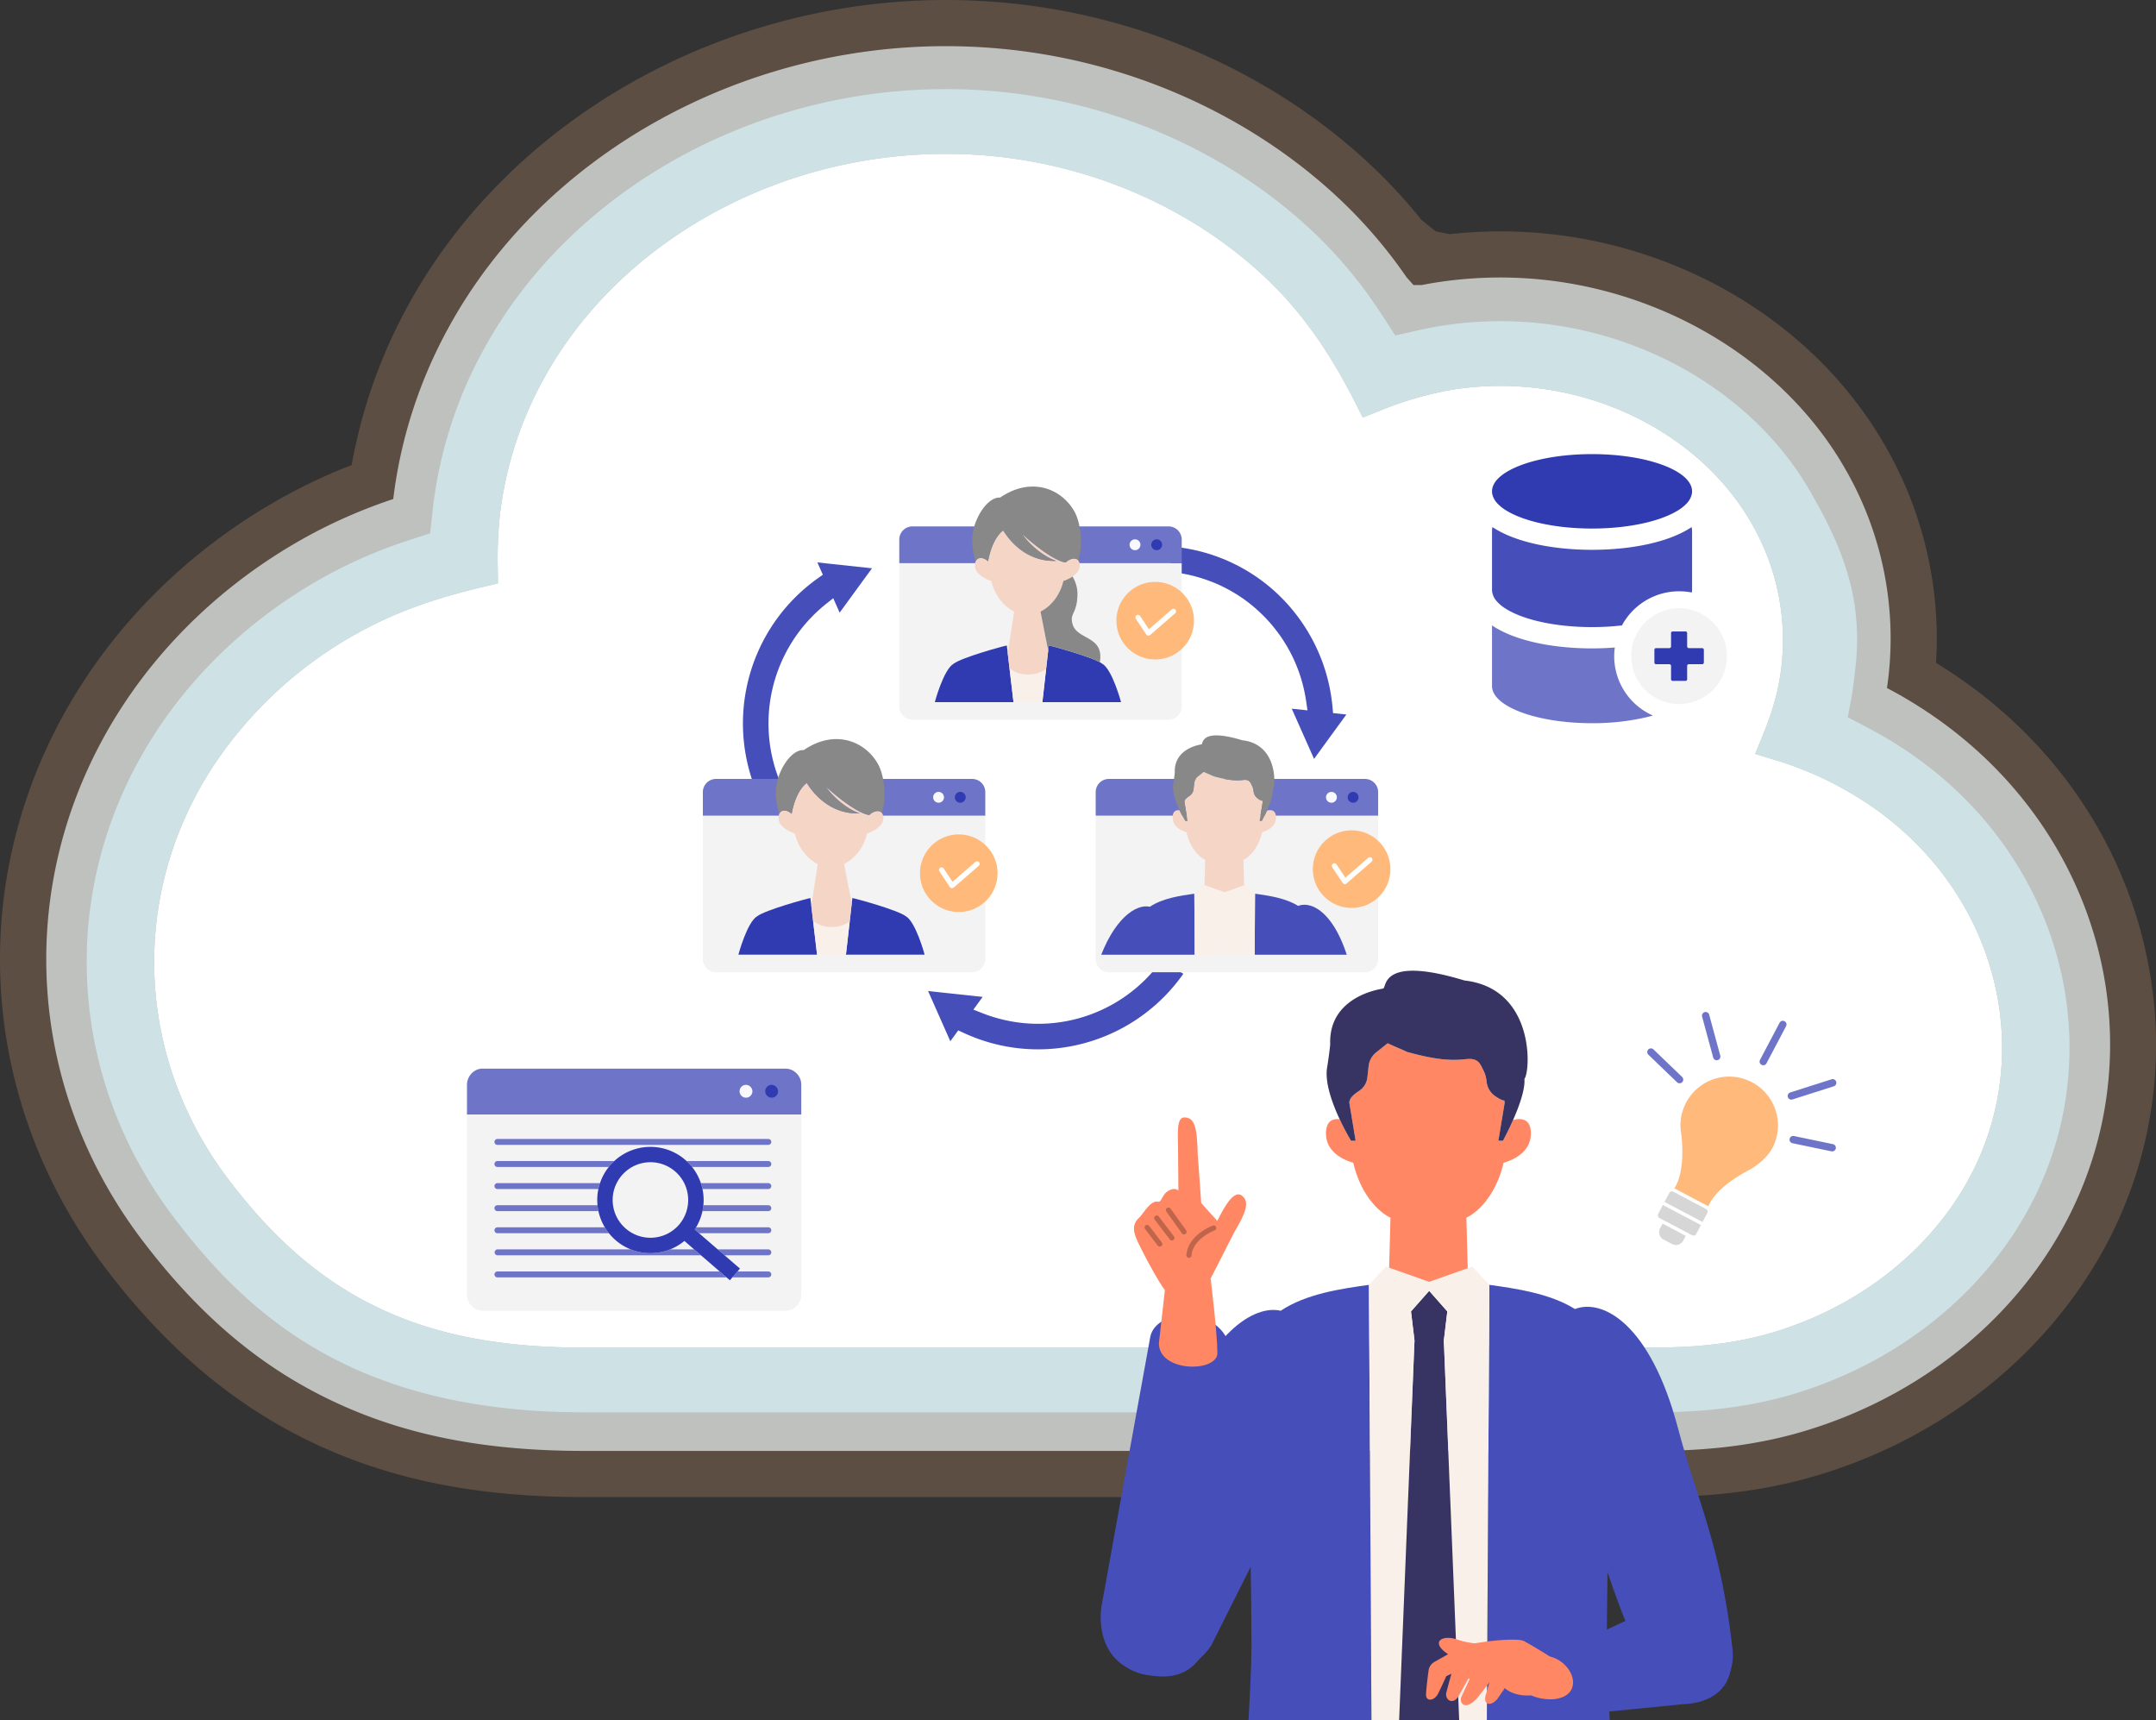 <svg height="670" viewBox="0 0 840 670" width="840" xmlns="http://www.w3.org/2000/svg" xmlns:xlink="http://www.w3.org/1999/xlink"><rect x="0" y="0" width="840" height="670" fill="#333333" stroke="none"/><clipPath id="a"><path d="m0 0h840v583.152h-840z"/></clipPath><clipPath id="b"><path d="m0 0h804.096v547.195h-804.096z"/></clipPath><clipPath id="c"><path d="m0 0h112.987v90.706h-112.987z"/></clipPath><g><g clip-path="url(#a)" opacity=".2"><path d="m227.594 583.152c-41.545 0-75.057-6.685-105.46-21.038-30.62-14.453-57.061-36.655-80.834-67.874-51.927-68.176-55.147-158.327-8.2-229.661 20.16-30.624 48.578-56.081 82.182-73.624a214.455 214.455 0 0 1 21.725-9.807 203.577 203.577 0 0 1 22.257-62.671c39.603-71.977 121.723-118.477 209.216-118.477a249.556 249.556 0 0 1 38.548 3c49.264 7.732 95.353 30.433 129.787 63.919a201.473 201.473 0 0 1 16.985 18.747l5.565 4.459 5.374 1.095a180.193 180.193 0 0 1 105.784 20.724c27.146 14.786 49.229 36.063 63.862 61.533a150.29 150.29 0 0 1 19.915 84.736q5.814 3.547 11.37 7.5c37.46 26.668 62.754 65.513 71.239 109.39a165.61 165.61 0 0 1 -27.125 127.364c-23.854 34.137-60.033 59.809-101.861 72.274-25.01 7.454-48.155 8.412-65.525 8.412z" fill="#ffb97b"/></g><g clip-path="url(#b)" opacity=".7" transform="translate(18.023 17.979)"><path d="m221.6 559.195c-38.791 0-69.859-6.136-97.769-19.31-28.338-13.375-51.917-33.235-74.208-62.5-47.256-62.04-50.196-144.057-7.485-208.945 18.485-28.073 44.587-51.435 75.49-67.566a203.744 203.744 0 0 1 29.584-12.467 184.914 184.914 0 0 1 21.818-67.254c36.493-66.307 112.43-109.153 193.457-109.153a231.589 231.589 0 0 1 35.756 2.78c45.614 7.159 88.239 28.124 120.031 59.035a190.038 190.038 0 0 1 23.726 28.185l2.71 3.059h3.208c2.438-.485 4.95-.922 7.526-1.293a163.594 163.594 0 0 1 23.082-1.653c55.615 0 108.317 29.174 134.261 74.326a131.978 131.978 0 0 1 16.4 85.581 174.961 174.961 0 0 1 20.045 12.314c70.381 50.1 87.862 143.156 39.809 211.866-21.542 30.824-54.31 54.033-92.262 65.339-22.778 6.79-44.234 7.66-60.379 7.66z" fill="#e9f2f4" transform="translate(-12.029 -12)"/></g><path d="m710.881 295.349a134.971 134.971 0 0 0 -39.169-19.212l-7.857-2.394 3.1-7.6a109.5 109.5 0 0 0 5.482-16.785 90.617 90.617 0 0 0 -10.032-65.5c-18.6-32.478-57.022-53.464-97.874-53.464a120.621 120.621 0 0 0 -17.069 1.227 133.341 133.341 0 0 0 -29.8 8.433l-6.662 2.639-.165-.369-.031.015-3.241-6.369c-9.594-18.863-20.243-33.867-32.554-45.877-25.622-24.993-60.162-41.974-97.261-47.813a188.745 188.745 0 0 0 -29.228-2.28h-.02c-65.944 0-127.448 34.435-156.684 87.728a144.106 144.106 0 0 0 -17.009 52.827 160.22 160.22 0 0 0 -.86 20.737l.09 6-5.832 1.4c-13.28 3.187-29.027 7.581-45.1 15.992a160.534 160.534 0 0 0 -59.88 53.632c-32.831 50.033-30.543 113.309 5.828 161.2 18.059 23.789 36.727 39.724 58.749 50.15 22.098 10.463 47.464 15.334 79.822 15.334h414.783c14.116 0 30.9-.7 48.371-5.928 28.9-8.639 53.715-26.162 69.867-49.345 34.747-49.841 21.673-117.651-29.764-154.38" fill="#fff" transform="translate(19.978 19.93)"/><path d="m216.363 538.589c-90.058 0-131.315-38.338-159.794-75.843-42.744-56.3-45.422-130.679-6.821-189.5 16.968-25.835 41.005-47.381 69.513-62.313a186.694 186.694 0 0 1 28.975-12.079l8.13-2.653.9-8.3c.064-.62.126-1.2.195-1.781a168.611 168.611 0 0 1 19.878-61.766c33.716-61.465 104.336-101.18 179.912-101.18a216.067 216.067 0 0 1 33.494 2.614c42.546 6.7 82.226 26.232 111.727 55a175.337 175.337 0 0 1 24.653 30.278l5.25 8.054 10.36-2.3c3.178-.7 6.385-1.294 9.532-1.748a147.408 147.408 0 0 1 21.016-1.509c50.279 0 97.72 26.1 120.865 66.5 8.471 14.775 14.639 27.919 17.2 44.039a96.038 96.038 0 0 1 .139 25.882c-.764 6.742-1.275 9.632-1.331 9.939l-1.483 7.9 8 4.228a158.836 158.836 0 0 1 18.627 11.449c62.676 44.753 78.446 127.615 35.9 188.644-19.477 27.946-49.255 49.029-83.851 59.367-20.988 6.268-41.056 7.073-56.2 7.073zm140.882-490.206c-65.947 0-127.452 34.435-156.688 87.728a144.1 144.1 0 0 0 -17.011 52.827 160.74 160.74 0 0 0 -.86 20.737l.09 6-5.831 1.4c-13.281 3.187-29.028 7.58-45.106 15.992a160.527 160.527 0 0 0 -59.88 53.63c-32.83 50.031-30.543 113.303 5.827 161.203 18.061 23.789 36.729 39.725 58.752 50.151 22.1 10.464 47.465 15.337 79.825 15.337h414.793c14.115 0 30.9-.7 48.373-5.928 28.9-8.639 53.717-26.162 69.868-49.344 34.748-49.841 21.674-117.652-29.765-154.38a134.984 134.984 0 0 0 -39.172-19.213l-7.857-2.393 3.1-7.607a109.5 109.5 0 0 0 5.483-16.785 90.612 90.612 0 0 0 -10.033-65.5c-18.6-32.478-57.021-53.464-97.875-53.464a120.656 120.656 0 0 0 -17.066 1.226 133.425 133.425 0 0 0 -29.805 8.433l-6.659 2.644-.165-.369-.033.015-3.24-6.369c-9.595-18.861-20.242-33.869-32.555-45.877-25.625-24.993-60.166-41.977-97.265-47.815a188.922 188.922 0 0 0 -29.228-2.279z" fill="#cee2e6" transform="translate(11.235 11.547)"/><g fill="none"><path d="m0 0h840v645.953h-840z"/><path d="m0 0h840v645.953h-840z"/></g></g><path d="m280.331 336.869c-10.527 1.483-24.4 3.4-34.377 10.093-10.4-2.464-28.392 8.823-40.228 44.333-9.382 28.145-14.827 40.618-24.7 79.865-4.909 19.517 25.061 25.327 37.853 6.193l15.388-30.671c.189 13.267.32 24.841.293 31.2-.025 6.177-.467 16.369-1.145 28.5h47.89l-.978-169.514z" fill="#454eb9" transform="translate(253.027 163.614)"/><path d="m346.383 478.757c-4.643-41.021-13.649-57.23-21.22-85.915-10.866-41.177-29.584-50.657-40.18-46.556-9.883-6.149-23.179-7.986-33.347-9.417l-.976 169.512h47.867c-.665-12.2-1.1-22.39-1.124-28.5-.025-6.01.091-16.685.264-29.044 4.764 14.021 9.848 26.832 14.661 36.114 10.835 20.9 36.32 13.8 34.055-6.193" fill="#454eb9" transform="translate(328.637 163.614)"/><path d="m252.983 346.009-7.076-8.017-7.078 8.017 1.365 11.337-5.985 147.826h23.4l-5.985-147.826z" fill="#373463" transform="translate(310.91 164.823)"/><path d="m275.463 340.561-6.609-7.12-1.82.644-15.029 5.315-15.6-5.52-1.249-.443-6.609 7.12.977 169.514h10.785l5.983-147.828-1.363-11.337 7.076-8.015 7.076 8.015-1.363 11.337 5.982 147.834h10.785l.976-169.514z" fill="#f9f0ea" transform="translate(304.811 159.922)"/><path d="m310.441 397.465-40.654 19.147s-11.127 5.094-12.233 10.583c-1.477 7.352.617 12.122 12.164 13.743l50.892-5.03s21.686.118 17.9-21.781c-4.08-23.628-28.074-16.662-28.074-16.662" fill="#454eb9" transform="translate(335.617 227.878)"/><path d="m178.568 455.846s17.408-96.513 18.991-104.858c2.238-11.8 29.952-12.7 31.641 7.224l-7.7 103.331s-.542 28.136-27.785 20.391c-19.049-5.416-15.147-26.088-15.147-26.088" fill="#454eb9" transform="translate(250.599 169.77)"/><path d="m188.006 358.05c-2.9-5.811-5.566-10.03-1.284-13.747 1.454-1.45 4.224-6.619 7.08-6 1.587.339 1.456-2.88 4.33-4.388 2.483-1.3 3.661.069 3.661.069l-.154-17.418c0-4.355-.694-11.129 2.46-11.088 3.7.05 4.976 2.983 5.194 13.872l1.39 19.477 6.262 6.958c3.189-6.474 6.733-12.239 9.74-9.74s1.168 6.956-3.1 14.086l-9.237 18.133s2.634 21.409 2.634 29-22.789 7.6-22.789-3.8l2.327-20.719c-2.479-3.2-7.492-12.642-8.516-14.7" fill="#ff8764" transform="translate(257.326 129.784)"/><path d="m204.62 325.79a1.007 1.007 0 0 1 .7 1.891c-.085.031-8.476 3.187-9 9.742a1.006 1.006 0 0 1 -1 .927c-.027 0-.054 0-.081 0a1.006 1.006 0 0 1 -.922-1.084c.623-7.826 9.916-11.327 10.311-11.472" fill="#bf654b" transform="translate(267.913 151.607)"/><path d="m190.893 322.559a1.008 1.008 0 0 1 1.4.235l6.046 8.456a1.006 1.006 0 0 1 -.237 1.4.991.991 0 0 1 -.584.187 1 1 0 0 1 -.819-.42l-6.046-8.458a1.008 1.008 0 0 1 .235-1.4" fill="#bf654b" transform="translate(263.78 147.992)"/><path d="m188.661 324.065a1.006 1.006 0 0 1 1.411.189l5.908 7.746a1.006 1.006 0 0 1 -.8 1.618 1 1 0 0 1 -.8-.4l-5.909-7.743a1 1 0 0 1 .189-1.411" fill="#bf654b" transform="translate(261.403 149.593)"/><path d="m186.863 325.83a1.009 1.009 0 0 1 1.413.189l4.922 6.453a1 1 0 0 1 -.189 1.411.991.991 0 0 1 -.611.208 1 1 0 0 1 -.8-.4l-4.924-6.453a1 1 0 0 1 .189-1.411" fill="#bf654b" transform="translate(259.464 151.495)"/><path d="m287.542 410.34s-6.553-4.12-10.184-6.05c-1.83-.97-10.182-.538-17.5.642-.578.094-1.132.177-1.666.258a31.262 31.262 0 0 1 -6.6-1.415c-5.485-1.978-9.976.353-5.526 4.3a13.789 13.789 0 0 0 1.783 1.346l-5.4 3.037a4.541 4.541 0 0 0 -2.211 3.278c-.372 2.769-.964 7.485-.985 9.447-.031 2.861 3.3 2.46 4.776-.534 1.012-2.051 3.106-6.669 3.106-6.669l2-.954c-.025.091-.052.185-.077.278-.976 3.511-1.995 7.261-2 7.623-.031 2.861 3.135 4.232 5.2.285.538-1.028 2.119-3.839 3.546-6.368.172.069.332.125.476.172-1.049 2.25-2.632 5.645-3.16 6.742-1.292 2.7 1.544 6.343 6.65.015.808-1 2.626-3.386 4.172-5.431l-1.222 4.246c-1.589 4.377 1.384 5.555 4.226 2.375l2.969-4.3c3.336 2.8 7.753 2.971 10.257 2.786a19.02 19.02 0 0 0 8.977 1.483c11.971-1.336 7.838-14.24-1.62-16.6" fill="#ff8764" transform="translate(316.354 234.934)"/><path d="m293.382 321.492c-2 4.537-3.924 8.057-3.924 8.057h-1.8l2.4-14.5a2.4 2.4 0 0 0 -.1-1.205c-.617.127-2.021-.658-3.426-1.6a7.844 7.844 0 0 1 -3.486-5.873 11.825 11.825 0 0 0 -1.247-4.286c-1.325-2.653-2-4.874-6.808-4.315-6.42.744-12.613 0-22.824-2.788-3.6-1.674-5.678-2.418-7.633-3.418l-4.406 3.507a7.994 7.994 0 0 0 -3.027 5.385l-.486 4.5a7.222 7.222 0 0 1 -3.285 5.2c-2.067 1.371-4.016 3.048-3.688 4.88l2.4 14.5h-1.8a93.355 93.355 0 0 1 -4.425-8.377c-2.433-.272-5.331.465-5.331 5.545 0 7.481 7.238 10.438 10.633 11.414 3.01 12.752 10.128 19.359 14.508 21.391l-.533 19.491 15.6 5.52 15.029-5.319-.536-19.685c4.377-2.032 11.5-8.639 14.505-21.391 3.4-.976 10.633-3.933 10.633-11.414 0-6.291-4.448-5.925-6.943-5.225" fill="#ff8764" transform="translate(296.122 114.8)"/><path d="m274.26 281.756c-33.035-10.039-30.154 3.069-31.6 3.069h.1c-.093.044-.183.085-.276.127-7.17 1.19-21.081 6.145-20.478 21.76.006.164-.524 4.934-1.2 8.921-.993 5.844 2.028 14.065 4.888 20.19a93 93 0 0 0 4.425 8.377h1.8l-2.4-14.5c-.328-1.834 1.62-3.509 3.688-4.88a7.223 7.223 0 0 0 3.285-5.206l.486-4.5a7.993 7.993 0 0 1 3.022-5.388l4.406-3.507c1.955 1 4.028 1.745 7.633 3.418 10.211 2.788 16.4 3.534 22.824 2.788 4.805-.557 5.483 1.664 6.808 4.315a11.822 11.822 0 0 1 1.247 4.288 7.84 7.84 0 0 0 3.482 5.872c1.4.939 2.809 1.724 3.426 1.6a2.4 2.4 0 0 1 .1 1.205l-2.4 14.5h1.8s1.922-3.517 3.924-8.055c2.329-5.275 4.768-11.929 4.429-16.051 2.431-2.927 4.182-35.271-23.422-38.337" fill="#373463" transform="translate(296.252 100.15)"/><path d="m324 325.689a18.994 18.994 0 1 0 -35.426-5.173c1.643 15.565-2.763 20.813-2.763 20.813l13.3 7.018s1.8-6.9 16.4-14.439c.029-.017 5.919-3.343 8.493-8.219" fill="#ffb97b" transform="translate(366.514 121.544)"/><path d="m282.859 325.382a1.167 1.167 0 0 0 .486 1.577l12.748 6.727a1.17 1.17 0 0 0 1.577-.488l1.839-3.484-14.809-7.814z" fill="#d6d6d6" transform="translate(363.187 147.481)"/><path d="m300.628 327.782a1.166 1.166 0 0 0 -.488-1.577l-12.746-6.727a1.168 1.168 0 0 0 -1.577.488l-1.839 3.484 14.811 7.816z" fill="#d6d6d6" transform="translate(364.54 144.728)"/><path d="m288.023 333.348-3.347-1.766a3.213 3.213 0 0 1 -1.342-4.342l.979-1.855 9.031 4.766-.979 1.855a3.215 3.215 0 0 1 -4.342 1.342" fill="#d6d6d6" transform="translate(363.443 151.24)"/><path d="m294.345 303.685-11.184-10.751a1.43 1.43 0 0 0 -2.136 1.887 1.364 1.364 0 0 0 .154.174l11.184 10.751a1.43 1.43 0 0 0 1.982-2.061" fill="#6e75c8" transform="translate(361.052 115.84)"/><path d="m298.124 302.679-4.311-15.9a1.43 1.43 0 1 0 -2.759.75l4.311 15.9a1.373 1.373 0 0 0 .235.482 1.429 1.429 0 0 0 2.524-1.23" fill="#6e75c8" transform="translate(372.11 108.503)"/><path d="m325.44 313.836a1.428 1.428 0 0 0 -1.107-1.691l-15.187-3.164a1.429 1.429 0 0 0 -.584 2.8l15.187 3.164a1.428 1.428 0 0 0 1.691-1.107" fill="#6e75c8" transform="translate(389.804 133.531)"/><path d="m325.968 299.292a1.427 1.427 0 0 0 -1.795-.929l-16.1 5.129a1.429 1.429 0 0 0 .868 2.724l16.1-5.127a1.431 1.431 0 0 0 .927-1.8" fill="#6e75c8" transform="translate(389.428 122.049)"/><path d="m312.128 289.458a1.429 1.429 0 1 0 -2.528-1.334l-7.625 14.449a1.427 1.427 0 0 0 .118 1.525 1.447 1.447 0 0 0 .478.407 1.432 1.432 0 0 0 1.932-.6z" fill="#6e75c8" transform="translate(383.752 110.266)"/><path d="m172.742 163.116h-118.094a5.762 5.762 0 0 0 -2.366.506 6.443 6.443 0 0 0 -3.712 5.927v11.495h130.249v-11.495a6.269 6.269 0 0 0 -6.077-6.433" fill="#6e75c8" transform="translate(133.368 253.138)"/><path d="m135.276 170.627a2.5 2.5 0 1 1 -2.5-2.645 2.575 2.575 0 0 1 2.5 2.645" fill="#f8f8ff" transform="translate(157.869 254.597)"/><path d="m142.968 170.627a2.5 2.5 0 1 1 -2.5-2.645 2.575 2.575 0 0 1 2.5 2.645" fill="#303ab1" transform="translate(160.175 254.597)"/><path d="m48.569 176.908v69.979a6.272 6.272 0 0 0 6.078 6.434h118.1a6.27 6.27 0 0 0 6.077-6.434v-69.979z" fill="#f3f3f3" transform="translate(133.368 257.275)"/><g fill="#6e75c8"><path d="m57.987 186.5h105.548a1.154 1.154 0 0 0 0-2.307h-105.548a1.154 1.154 0 1 0 0 2.307" transform="translate(135.847 259.458)"/><path d="m57.987 193.118h43.355a20.95 20.95 0 0 1 2.132-2.307h-45.487a1.154 1.154 0 1 0 0 2.307" transform="translate(135.847 261.443)"/><path d="m146.272 190.811h-31.865a20.836 20.836 0 0 1 2.133 2.307h29.732a1.154 1.154 0 0 0 0-2.307" transform="translate(153.11 261.443)"/><path d="m57.987 199.737h39.3a20.387 20.387 0 0 1 .63-2.307h-39.93a1.154 1.154 0 1 0 0 2.307" transform="translate(135.847 263.427)"/><path d="m144.99 197.43h-26.309a20.394 20.394 0 0 1 .632 2.307h25.677a1.154 1.154 0 0 0 0-2.307" transform="translate(154.391 263.427)"/><path d="m144.849 204.049h-25.336a20.776 20.776 0 0 1 -.361 2.307h25.7a1.154 1.154 0 0 0 0-2.307" transform="translate(154.533 265.413)"/><path d="m57.987 206.355h39.313a20.741 20.741 0 0 1 -.359-2.307h-38.954a1.154 1.154 0 1 0 0 2.307" transform="translate(135.847 265.411)"/><path d="m145.546 212.974a1.154 1.154 0 0 0 0-2.307h-28.17c-.173.289-.361.569-.549.85l1.686 1.457z" transform="translate(153.836 267.398)"/><path d="m57.987 212.974h43.413a20.792 20.792 0 0 1 -1.609-2.307h-41.8a1.154 1.154 0 1 0 0 2.307" transform="translate(135.847 267.398)"/><path d="m143.476 219.593a1.154 1.154 0 0 0 0-2.307h-19.746l2.67 2.307z" transform="translate(155.905 269.382)"/><path d="m125.273 217.286a20.641 20.641 0 0 1 -15.4 0h-51.886a1.154 1.154 0 0 0 0 2.307h79.283l-2.67-2.307z" transform="translate(135.847 269.382)"/><path d="m142.161 226.212a1.154 1.154 0 0 0 0-2.307h-12.052l-1.994 2.307z" transform="translate(157.221 271.367)"/><path d="m57.987 223.905a1.154 1.154 0 1 0 0 2.307h89.239l-2.67-2.307z" transform="translate(135.847 271.367)"/></g><path d="m137.229 228.813-2.67-2.307-7.287-6.3-1.686-1.457c.187-.281.376-.562.549-.85a20.856 20.856 0 0 0 2.835-8.6c.066-.672.1-1.349.1-2.03a20.73 20.73 0 0 0 -40.38-6.569 20.4 20.4 0 0 0 -.632 2.3 20.788 20.788 0 0 0 -.443 4.266c0 .685.035 1.362.1 2.03a20.694 20.694 0 0 0 2.843 8.6 20.713 20.713 0 0 0 31.008 5.316l3.8 3.287 2.669 2.307 7.287 6.3 2.67 2.307 1.3 1.119.967-1.119 1.994-2.307.967-1.119zm-21.884-8.6a14.736 14.736 0 0 1 -21.068-8.6 14.451 14.451 0 0 1 -.51-2.306 14.584 14.584 0 0 1 .489-6.3 14.481 14.481 0 0 1 .923-2.307 14.818 14.818 0 0 1 6.03-6.3 14.674 14.674 0 0 1 14.268 0 14.818 14.818 0 0 1 6.03 6.3 14.767 14.767 0 0 1 -2.186 16.379c-.257.289-.529.562-.807.827a14.757 14.757 0 0 1 -3.169 2.307" fill="#303ab1" transform="translate(145.076 260.163)"/><path d="m362.7 180.7 6.13.65-.568-3.9c-.118-.806-.269-1.607-.42-2.407a58.732 58.732 0 0 0 -9.382-22.372c-.58-.838-1.187-1.65-1.8-2.454l-.37-.487c-.629-.8-1.278-1.591-1.947-2.362l-.136-.2-.168-.139c-1.274-1.44-2.689-2.879-4.208-4.283-.261-.24-.521-.48-.786-.714a58.693 58.693 0 0 0 -4.839-3.885l-.094-.068c-.76-.543-1.568-1.072-2.377-1.6-.4-.253-.793-.493-1.189-.732-1.348-.818-2.671-1.549-4.026-2.234l-.287-.146c-.416-.211-.832-.419-1.254-.617-.81-.378-1.625-.744-2.45-1.087-.407-.166-.816-.321-1.224-.473l-.438-.166c-1.418-.537-2.817-1.009-4.166-1.408-.5-.148-1-.29-1.5-.422-1.878-.5-3.755-.909-5.58-1.211-.173-.035-.292-.058-.415-.075-1.011-.164-2.051-.3-3.1-.407l-.689-.065.441-9.922.481.046c.606.058 1.21.134 1.816.211 0 0 1.218.152 1.523.2.881.125 1.75.269 2.613.424l.351.068a68.486 68.486 0 0 1 43.984 28.571 69.179 69.179 0 0 1 11.944 32.885l.231 2.5 5.189.551-3.086 4.219-9.515 13.066z" fill="#454eb9" transform="translate(140.577 95.35)"/><path d="m193.693 214.084a69.346 69.346 0 0 1 22.693-85.543l2.042-1.449-2.123-4.8 5.519.6 15.765 1.688-3.163 4.317-9.453 12.961-2.493-5.626-3.1 2.476a59.584 59.584 0 0 0 -16.88 70.781z" fill="#454eb9" transform="translate(102.157 96.782)"/><path d="m285.717 276.229a68.817 68.817 0 0 1 -28.906-6.336l-2.275-1.045-3.083 4.226-8.667-19.568 5.353.585 15.918 1.7-3.621 4.965 3.684 1.451c1.642.647 3.412 1.239 5.415 1.812a59.364 59.364 0 0 0 16.22 2.262 59.2 59.2 0 0 0 48.108-24.813l8.374 5.332a69.174 69.174 0 0 1 -56.516 29.426z" fill="#454eb9" transform="translate(118.799 132.518)"/><path d="m344.194 122.509v55.85a5.141 5.141 0 0 1 -5.128 5.144h-99.777a5.142 5.142 0 0 1 -5.128-5.144v-55.85z" fill="#f3f3f3" transform="translate(116.213 96.846)"/><path d="m339.065 111.5h-99.773a5.132 5.132 0 0 0 -5.136 5.136v9.176h110.044v-9.176a5.141 5.141 0 0 0 -5.136-5.136" fill="#6e75c8" transform="translate(116.212 93.543)"/><path d="m307.411 117.491a2.112 2.112 0 1 1 -2.112-2.112 2.113 2.113 0 0 1 2.112 2.112" fill="#f8f8ff" transform="translate(136.912 94.709)"/><path d="m313.91 117.491a2.112 2.112 0 1 1 -2.112-2.112 2.112 2.112 0 0 1 2.112 2.112" fill="#303ab1" transform="translate(138.861 94.709)"/><path d="m252.155 154.27c-3.953 2.249-7.348 14.983-7.348 14.983h30.652l-2.6-22.062c-1.656.289-17.483 4.653-20.7 7.079" fill="#303ab1" transform="translate(119.406 104.249)"/><path d="m300.347 154.27c-3.22-2.426-19.148-6.79-20.8-7.079l-2.5 22.062h30.652s-3.4-12.735-7.348-14.983" fill="#303ab1" transform="translate(129.072 104.249)"/><path d="m274.41 156.419a11.068 11.068 0 0 1 -7.217-2.394l1.553 13.179h11.254l1.469-12.963a11.567 11.567 0 0 1 -7.056 2.179" fill="#f9f0ea" transform="translate(126.119 106.297)"/><path d="m297.1 124.38c-1.1-1.4-3.536-.565-4.859.759-1.617.086-7.6-2.506-16.964-11.041 1.928 3.029 7.434 8.535 13.214 10.463-14.041.551-20.525-11.921-20.648-11.839-.053.036-4.13 2.479-5.908 12.012-1.413-1.413-3.894-2-4.777-.075a4.284 4.284 0 0 0 -.322 1.825c.038 3.981 6.369 5.908 6.369 5.909a19.987 19.987 0 0 0 1.865 4.9 17.6 17.6 0 0 0 4.325 5.254 13.875 13.875 0 0 0 2.45 1.616 2.739 2.739 0 0 0 .266.164l-.01-.005c-.123.747-2.143 13.879-2.493 16.26l.688 5.832a11.064 11.064 0 0 0 7.217 2.394 11.574 11.574 0 0 0 7.057-2.179l.573-5.058-.24-.029h.243l.227-2.007-2.54-12.87-.46-2.335h-.005a2.58 2.58 0 0 0 .281-.172 17.634 17.634 0 0 0 8.64-11.766s6.332-1.928 6.369-5.909a3.3 3.3 0 0 0 -.558-2.1" fill="#f5d6c6" transform="translate(123.013 93.913)"/><path d="m299.6 159.9c1.768-10.511-8.972-8.495-10.671-14.977-1.085-4.135 1.651-3.855 1.928-10.738a13.037 13.037 0 0 0 -1.9-7.652 15.107 15.107 0 0 1 -3.381 1.657l-.1.032c-.023.009-.045.016-.057.02l-.021.006q-.078.322-.164.636-.17.626-.37 1.214t-.425 1.139a18.879 18.879 0 0 1 -.987 2.058c-.265.478-.545.931-.833 1.357a17.591 17.591 0 0 1 -2.116 2.578c-.207.208-.415.406-.621.591a14.45 14.45 0 0 1 -3.124 2.194s-.1.086-.264.23l.448 2.273 2.541 12.87.226-2c1.534.266 15.316 4.032 19.9 6.514" fill="#888" transform="translate(128.907 98.053)"/><path d="m295.737 109.108c-4.956-8.671-16.628-13.58-28.822-5.266-5.266-.277-10.546 8.871-10.884 15.537a26.294 26.294 0 0 0 1.378 9.225c.883-1.929 3.363-1.338 4.777.077 1.778-9.534 5.855-11.977 5.908-12.013.123-.082 6.607 12.39 20.648 11.839-5.782-1.928-11.288-7.434-13.216-10.463 9.362 8.535 15.349 11.127 16.964 11.041 1.323-1.325 3.764-2.158 4.86-.759 2.071-6.553.749-15.28-1.614-19.218" fill="#888" transform="translate(122.764 89.965)"/><path d="m314.35 128.13a15.109 15.109 0 1 1 -15.11 15.109 15.109 15.109 0 0 1 15.11-15.109" fill="#ffb97b" transform="translate(135.728 98.532)"/><path d="m305.694 139.3 4.076 6.127 9.767-8.47" fill="none" stroke="#fff" stroke-linecap="round" stroke-linejoin="round" stroke-width="2" transform="translate(137.663 101.178)"/><path d="m285.319 198.187v55.849a5.141 5.141 0 0 1 -5.128 5.144h-99.776a5.141 5.141 0 0 1 -5.127-5.144v-55.849z" fill="#f3f3f3" transform="translate(98.56 119.54)"/><path d="m280.191 187.174h-99.775a5.132 5.132 0 0 0 -5.134 5.136v9.176h110.044v-9.176a5.141 5.141 0 0 0 -5.136-5.136" fill="#6e75c8" transform="translate(98.558 116.237)"/><path d="m248.537 193.169a2.112 2.112 0 1 1 -2.112-2.112 2.113 2.113 0 0 1 2.112 2.112" fill="#f8f8ff" transform="translate(119.257 117.401)"/><path d="m255.036 193.169a2.112 2.112 0 1 1 -2.112-2.112 2.112 2.112 0 0 1 2.112 2.112" fill="#303ab1" transform="translate(121.206 117.401)"/><path d="m193.28 229.949c-3.953 2.249-7.348 14.983-7.348 14.983h30.652l-2.6-22.062c-1.655.289-17.483 4.653-20.7 7.079" fill="#303ab1" transform="translate(101.751 126.94)"/><path d="m241.473 229.949c-3.22-2.426-19.148-6.79-20.8-7.079l-2.5 22.062h30.652s-3.4-12.735-7.348-14.983" fill="#303ab1" transform="translate(111.418 126.94)"/><path d="m215.536 232.1a11.061 11.061 0 0 1 -7.217-2.394l1.553 13.179h11.25l1.469-12.963a11.567 11.567 0 0 1 -7.056 2.179" fill="#f9f0ea" transform="translate(108.464 128.989)"/><path d="m238.227 200.058c-1.1-1.4-3.536-.565-4.859.759-1.617.086-7.6-2.506-16.964-11.041 1.928 3.029 7.433 8.535 13.214 10.463-14.041.551-20.525-11.921-20.648-11.839-.053.036-4.13 2.479-5.908 12.012-1.413-1.413-3.894-2-4.777-.075a4.284 4.284 0 0 0 -.322 1.825c.038 3.981 6.369 5.908 6.369 5.909a19.988 19.988 0 0 0 1.865 4.9 17.6 17.6 0 0 0 4.325 5.254 13.875 13.875 0 0 0 2.45 1.616 2.742 2.742 0 0 0 .266.164l-.01-.005c-.123.747-2.143 13.879-2.493 16.26l.688 5.832a11.064 11.064 0 0 0 7.217 2.394 11.574 11.574 0 0 0 7.06-2.186l.573-5.058-.24-.029h.243l.227-2.007-2.54-12.87-.46-2.335h-.005a2.578 2.578 0 0 0 .281-.172 17.634 17.634 0 0 0 8.64-11.766s6.332-1.928 6.369-5.909a3.3 3.3 0 0 0 -.558-2.1" fill="#f5d6c6" transform="translate(105.359 116.604)"/><path d="m236.863 184.786c-4.955-8.671-16.628-13.58-28.822-5.266-5.266-.277-10.546 8.872-10.884 15.537a26.283 26.283 0 0 0 1.378 9.224c.883-1.928 3.363-1.336 4.777.078 1.778-9.534 5.855-11.978 5.908-12.013.123-.082 6.607 12.39 20.648 11.839-5.782-1.928-11.288-7.434-13.216-10.462 9.362 8.535 15.349 11.127 16.966 11.041 1.322-1.325 3.763-2.158 4.859-.759 2.071-6.553.749-15.28-1.614-19.218" fill="#888" transform="translate(105.111 112.659)"/><path d="m255.475 203.808a15.109 15.109 0 1 1 -15.11 15.109 15.109 15.109 0 0 1 15.11-15.109" fill="#ffb97b" transform="translate(118.074 121.225)"/><path d="m246.819 214.977 4.081 6.123 9.767-8.47" fill="none" stroke="#fff" stroke-linecap="round" stroke-linejoin="round" stroke-width="2" transform="translate(120.009 123.872)"/><path d="m403.068 198.191v55.849a5.141 5.141 0 0 1 -5.128 5.144h-99.777a5.142 5.142 0 0 1 -5.128-5.144v-55.849z" fill="#f3f3f3" transform="translate(133.867 119.54)"/><path d="m397.94 187.177h-99.775a5.132 5.132 0 0 0 -5.134 5.136v9.176h110.044v-9.176a5.141 5.141 0 0 0 -5.136-5.136" fill="#6e75c8" transform="translate(133.866 116.237)"/><path d="m366.286 193.173a2.112 2.112 0 1 1 -2.112-2.112 2.113 2.113 0 0 1 2.112 2.112" fill="#f8f8ff" transform="translate(154.565 117.403)"/><path d="m372.784 193.173a2.112 2.112 0 1 1 -2.112-2.112 2.112 2.112 0 0 1 2.112 2.112" fill="#303ab1" transform="translate(156.514 117.403)"/><g clip-path="url(#c)" transform="translate(420.493 281.184)"><path d="m334.2 221.573c-5.306.747-12.3 1.716-17.327 5.086-5.241-1.241-14.31 4.448-20.275 22.346-4.729 14.184-7.473 20.471-12.447 40.253-2.474 9.837 12.632 12.766 19.079 3.122l7.755-15.459c.1 6.686.161 12.52.148 15.724-.012 3.113-.235 8.25-.577 14.366h24.137z" fill="#454eb9" transform="translate(-289.371 -154.633)"/><path d="m388.65 293.087c-2.341-20.675-6.88-28.845-10.7-43.3-5.476-20.755-14.911-25.533-20.252-23.466-4.981-3.1-11.682-4.024-16.807-4.746l-.493 85.437h24.132c-.335-6.147-.554-11.284-.567-14.366-.013-3.029.045-8.41.133-14.639a138.952 138.952 0 0 0 7.39 18.2c5.461 10.533 18.306 6.958 17.165-3.121" fill="#454eb9" transform="translate(-272.422 -154.633)"/><path d="m336.613 226.519-3.567-4.04-3.567 4.04.688 5.714-3.017 74.507h11.792l-3.017-74.508z" fill="#f9f0ea" transform="translate(-276.396 -154.362)"/><path d="m346.237 222.4-3.332-3.589-.916.325-7.576 2.68-7.862-2.782-.63-.224-3.33 3.589.494 85.438h5.435l3.016-74.508-.688-5.713 3.567-4.041 3.567 4.041-.688 5.713 3.017 74.508h5.435l.493-85.437z" fill="#f9f0ea" transform="translate(-277.763 -155.461)"/><path d="m352.837 200.163c-1.01 2.288-1.978 4.061-1.978 4.061h-.907l1.21-7.308a1.219 1.219 0 0 0 -.051-.607 3.675 3.675 0 0 1 -1.727-.8 3.957 3.957 0 0 1 -1.757-2.96 5.944 5.944 0 0 0 -.628-2.16c-.668-1.338-1.01-2.457-3.432-2.176-3.235.376-6.356 0-11.5-1.405-1.816-.844-2.861-1.218-3.846-1.722l-2.221 1.768a4.029 4.029 0 0 0 -1.526 2.715l-.244 2.27a3.643 3.643 0 0 1 -1.656 2.623c-1.041.692-2.024 1.535-1.859 2.459l1.211 7.308h-.909a47.2 47.2 0 0 1 -2.235-4.229c-1.226-.138-2.687.235-2.687 2.795 0 3.771 3.649 5.26 5.359 5.753 1.518 6.426 5.1 9.757 7.312 10.781l-.268 9.819 7.863 2.783 7.576-2.682-.27-9.92c2.207-1.024 5.793-4.355 7.31-10.781 1.712-.493 5.361-1.982 5.361-5.753 0-3.17-2.242-2.987-3.5-2.634" fill="#f5d6c6" transform="translate(-279.711 -165.575)"/><path d="m343.235 176.035c-16.65-5.059-15.2 1.547-15.927 1.547h.048l-.139.064c-3.614.6-10.625 3.1-10.322 10.967 0 .084-.264 2.488-.6 4.5-.5 2.944 1.02 7.089 2.462 10.175a47.152 47.152 0 0 0 2.232 4.222h.909l-1.211-7.306c-.166-.924.816-1.769 1.859-2.461a3.641 3.641 0 0 0 1.656-2.623l.244-2.27a4.027 4.027 0 0 1 1.525-2.714l2.221-1.768c.985.5 2.03.879 3.848 1.722 5.146 1.405 8.268 1.781 11.5 1.405 2.422-.281 2.762.838 3.432 2.175a5.981 5.981 0 0 1 .628 2.162 3.957 3.957 0 0 0 1.757 2.96 3.668 3.668 0 0 0 1.726.8 1.218 1.218 0 0 1 .052.607l-1.211 7.306h.909s.968-1.773 1.978-4.059c1.172-2.66 2.4-6.012 2.232-8.09 1.226-1.475 2.108-17.777-11.805-19.322" fill="#888" transform="translate(-279.681 -168.86)"/></g><path d="m373.225 202.585a15.109 15.109 0 1 1 -15.11 15.109 15.109 15.109 0 0 1 15.11-15.109" fill="#ffb97b" transform="translate(153.381 120.858)"/><path d="m364.568 213.753 4.076 6.128 9.767-8.47" fill="none" stroke="#fff" stroke-linecap="round" stroke-linejoin="round" stroke-width="2" transform="translate(155.317 123.504)"/><path d="m489.87 169.2h-.094c-.938-7.7-18-13.836-38.927-13.836s-37.987 6.136-38.926 13.836h-.048v76.841h.023a4.739 4.739 0 0 0 .161 1.027 7.873 7.873 0 0 0 2.188 3.614 16.567 16.567 0 0 0 3.515 2.669c6.88 4.11 19.13 6.829 33.088 6.829s26.208-2.719 33.088-6.829a16.568 16.568 0 0 0 3.515-2.669 7.861 7.861 0 0 0 2.188-3.614 4.735 4.735 0 0 0 .161-1.027h.069z" fill="#fff" transform="translate(169.427 21.524)"/><path d="m473.753 246.863a25.177 25.177 0 0 1 -25.153-25.148 24.62 24.62 0 0 1 .636-5.627 25.1 25.1 0 0 1 6.738-12.147c.243-.243.486-.484.754-.724a25.143 25.143 0 1 1 17.25 43.646h-.23z" fill="#fff" transform="translate(180.441 33.879)"/><path d="m484.377 219.276a13.424 13.424 0 1 1 -13.424-13.424 13.424 13.424 0 0 1 13.424 13.424" fill="#303ab1" transform="translate(183.117 36.663)"/><path d="m459.485 218.675a25.143 25.143 0 0 1 .2-3.047c.016-.1.02-.2.036-.3h-.005v-.034c-2.934.233-5.9.35-8.868.35-13.745 0-27.56-2.409-36.668-7.544-.2-.116-.413-.225-.608-.341l-.061-.039c-.543-.326-1.068-.66-1.57-1.006v.014l-.031-.02a2.714 2.714 0 0 0 -.033.513v23.079c0 8.007 17.439 14.488 38.972 14.488a92.882 92.882 0 0 0 19.646-1.991c1.39-.3 2.749-.617 4.046-.979a.321.321 0 0 1 -.036-.018l.048-.012a25.225 25.225 0 0 1 -15.068-23.109" fill="#6e75c8" transform="translate(169.428 36.92)"/><path d="m413.7 206.095a14.529 14.529 0 0 0 3.3 2.786c6.714 4.375 19.363 7.309 33.849 7.309a100.4 100.4 0 0 0 11.654-.663 25.308 25.308 0 0 1 22.263-13.294 25.8 25.8 0 0 1 4.956.48c.033-.165.049-.33.066-.5a2.631 2.631 0 0 0 .034-.513v-23.074a5.639 5.639 0 0 0 -.152-1.232c-.007-.046-.005-.087-.013-.133l-.01.008-.008-.035c-8.985 6.034-23.937 8.852-38.789 8.852-13.737 0-27.547-2.416-36.655-7.551-.146-.083-.3-.162-.446-.247-.095-.056-.181-.116-.276-.172-.474-.286-.941-.575-1.383-.875v.01l-.03-.018a5.749 5.749 0 0 0 -.182 1.392v23.075a2.733 2.733 0 0 0 .033.513 6.921 6.921 0 0 0 1.79 3.879" fill="#454eb9" transform="translate(169.428 28.083)"/><path d="m414.248 174.857a16.424 16.424 0 0 0 3.515 2.669c6.879 4.111 19.129 6.829 33.086 6.829s26.208-2.718 33.088-6.829a16.556 16.556 0 0 0 3.515-2.669 7.872 7.872 0 0 0 2.188-3.614 4.919 4.919 0 0 0 .182-1.377c0-8.006-17.44-14.5-38.972-14.5s-38.971 6.5-38.971 14.5a4.905 4.905 0 0 0 .181 1.377 7.842 7.842 0 0 0 2.189 3.614" fill="#303ab1" transform="translate(169.428 21.524)"/><path d="m485.449 207.037a18.562 18.562 0 0 0 -13.195-5.47h-.054a18.535 18.535 0 0 0 -12.615 4.973c-.183.165-.348.331-.513.5a18.619 18.619 0 0 0 -5.007 9.035 18.075 18.075 0 0 0 -.464 4.144 18.68 18.68 0 0 0 18.649 18.649h.166a18.65 18.65 0 0 0 13.028-31.828m-16.323 22.16v-5.189a.662.662 0 0 0 -.647-.663h-5.2a.646.646 0 0 1 -.646-.646v-4.973a.647.647 0 0 1 .646-.647h5.2a.662.662 0 0 0 .647-.663v-5.188a.65.65 0 0 1 .663-.646h4.956a.635.635 0 0 1 .646.646v5.188a.665.665 0 0 0 .663.663h5.189a.662.662 0 0 1 .663.647v4.971a.661.661 0 0 1 -.663.646h-5.188a.666.666 0 0 0 -.663.663v5.191a.635.635 0 0 1 -.646.646h-4.956a.65.65 0 0 1 -.663-.646" fill="#f3f3f3" transform="translate(181.941 35.379)"/></svg>